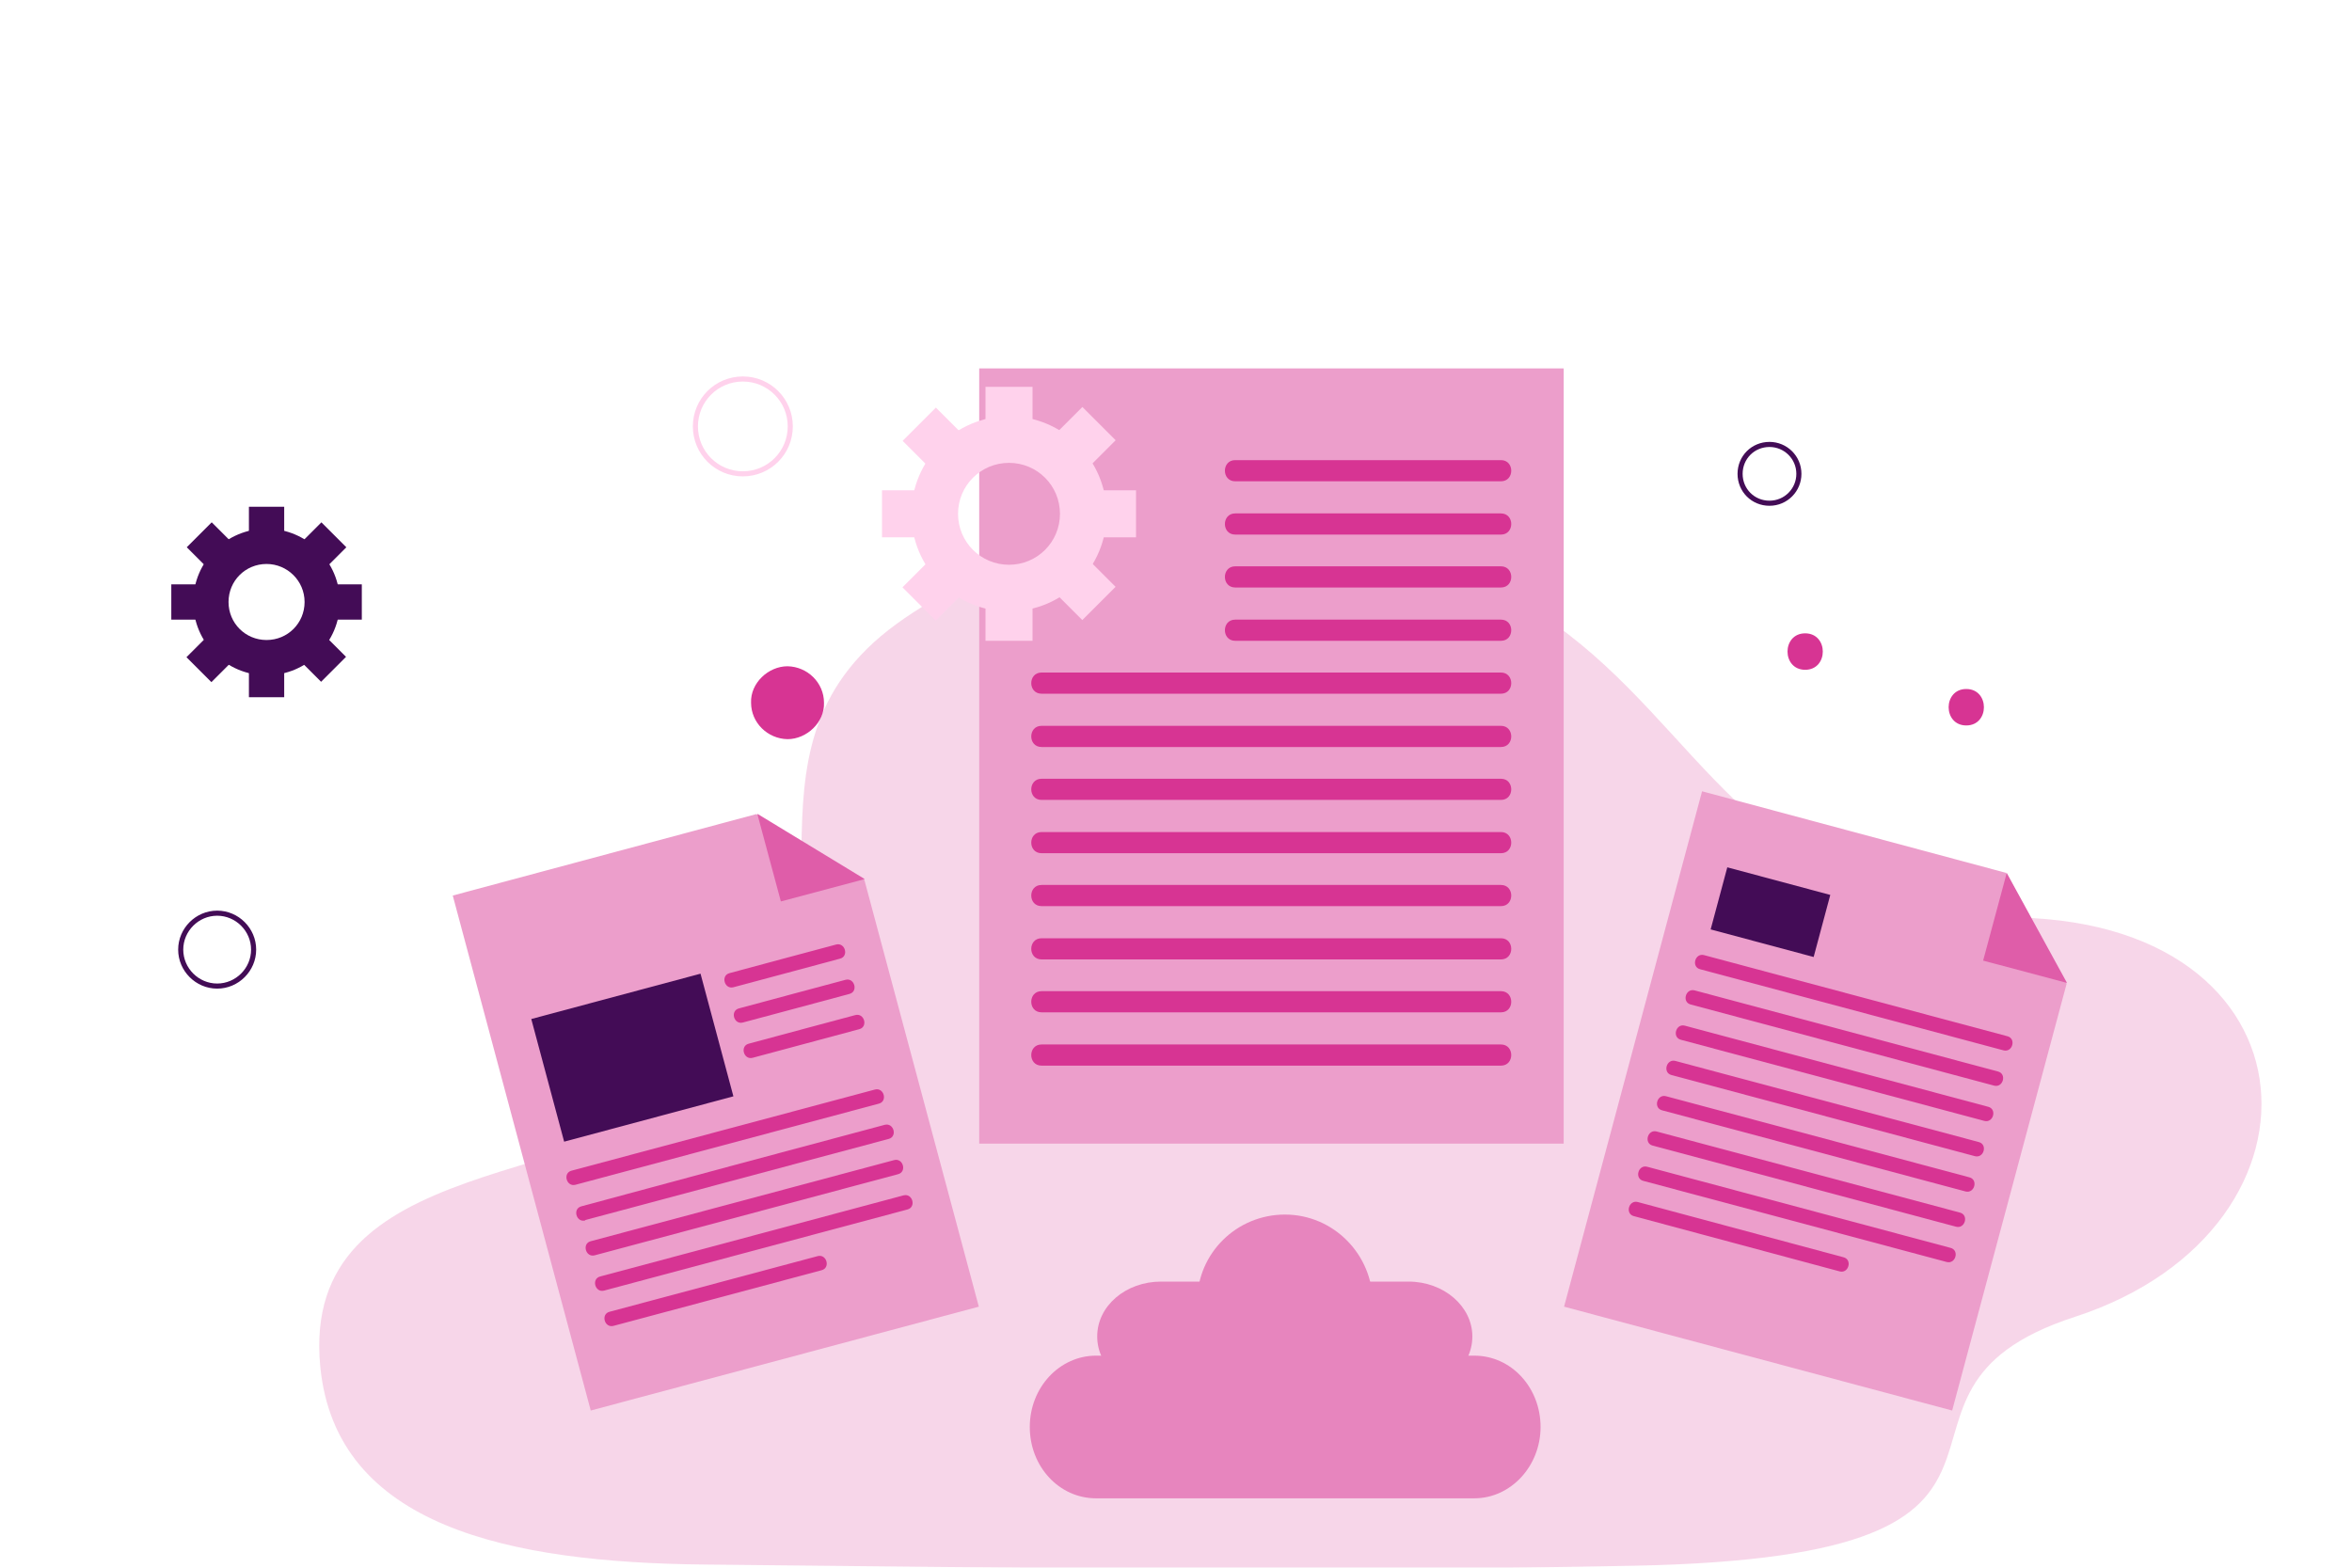 <?xml version="1.0" encoding="UTF-8"?>
<svg id="Layer_1" xmlns="http://www.w3.org/2000/svg" version="1.1" xmlns:xlink="http://www.w3.org/1999/xlink" viewBox="0 0 600 400">
  <!-- Generator: Adobe Illustrator 29.1.0, SVG Export Plug-In . SVG Version: 2.1.0 Build 142)  -->
  <defs>
    <style>
      .st0 {
        fill: #e785be;
      }

      .st0, .st1 {
        fill-rule: evenodd;
      }

      .st2 {
        stroke: #430c56;
      }

      .st2, .st3, .st4 {
        fill: none;
      }

      .st2, .st4 {
        stroke-miterlimit: 10;
        stroke-width: 1.3px;
      }

      .st5 {
        fill: #df5da9;
      }

      .st6 {
        fill: #430c56;
      }

      .st7 {
        opacity: .2;
      }

      .st8, .st1 {
        fill: #d73493;
      }

      .st9 {
        clip-path: url(#clippath-1);
      }

      .st10 {
        fill: #ec9ecb;
      }

      .st11 {
        isolation: isolate;
      }

      .st4 {
        stroke: #ffd2ec;
      }

      .st12 {
        fill: #ffd2ec;
      }

      .st13 {
        clip-path: url(#clippath);
      }
    </style>
    <clipPath id="clippath">
      <rect class="st3" width="600" height="400"/>
    </clipPath>
    <clipPath id="clippath-1">
      <rect class="st3" x="81.4" y="135.3" width="495.6" height="264.9"/>
    </clipPath>
  </defs>
  <g class="st13">
    <g id="icon_Document_Intelligence">
      <g id="Group_10976" class="st11">
        <g id="Group_10972" class="st7">
          <g id="Group_10971">
            <g class="st9">
              <g id="Group_10970">
                <path id="Path_16665" class="st1" d="M506.8,234c-61.3-6.1-72.8-48.1-110.3-74.8-43.1-30.7-122.3-33.1-167.8,0-45.5,33.1-4.8,81.6-43.2,115.7-33.3,28.4-109.1,18.6-103.8,73.8,4,40.8,48.1,50,98.1,50.5,78.8.8,158.3,1.9,237.1.3,121-2.4,52-43.9,112.4-63.5,69.5-22.6,63.7-105.4-22.6-101.8"/>
              </g>
            </g>
          </g>
        </g>
        <path id="Path_16666" class="st2" d="M64.7,242.3c0,5.1-4.2,9.3-9.3,9.3s-9.3-4.2-9.3-9.3c0-5.1,4.2-9.3,9.3-9.3h0c5.1,0,9.3,4.2,9.3,9.3h0Z"/>
        <path id="Path_16667" class="st2" d="M458.9,120.9c0,4.1-3.3,7.5-7.5,7.5s-7.5-3.3-7.5-7.5,3.3-7.5,7.5-7.5h0c4.1,0,7.5,3.3,7.5,7.5h0Z"/>
        <path id="Path_16669" class="st4" d="M201.6,108.8c0,6.7-5.4,12.1-12.1,12.1-6.7,0-12.1-5.4-12.1-12.1,0-6.7,5.4-12.1,12.1-12.1,6.7,0,12.1,5.4,12.1,12.1Z"/>
        <path id="Path_16670" class="st8" d="M200.9,188.6c4.9,0,9.5-4.3,9.3-9.3,0-5.1-4.2-9.2-9.3-9.3-4.9,0-9.5,4.3-9.3,9.3,0,5.1,4.2,9.2,9.3,9.3"/>
        <path id="Path_16671" class="st8" d="M501.6,185.1c6,0,6-9.3,0-9.3s-6,9.3,0,9.3"/>
        <path id="Path_16673" class="st8" d="M460.5,170.9c6,0,6-9.3,0-9.3s-6,9.3,0,9.3"/>
        <path id="Path_16674" class="st0" d="M393,364.1c0,10-7.6,18.2-16.9,18.2h-96.5c-9.4,0-16.9-8.1-16.9-18.2s7.6-18.2,16.9-18.2h96.5c9.4,0,16.9,8.1,16.9,18.2"/>
        <path id="Path_16675" class="st0" d="M375.6,341c0,7.8-7.3,14.1-16.3,14.1h-63.1c-9,0-16.3-6.3-16.3-14.1s7.3-14,16.3-14h63.1c9,0,16.3,6.3,16.3,14"/>
        <path id="Path_16676" class="st0" d="M350.1,332.5c-.1,12.4-10.3,22.3-22.6,22.1-12.4-.1-22.3-10.3-22.1-22.6.1-12.3,10.1-22.1,22.4-22.1,12.4,0,22.4,10.2,22.4,22.6"/>
        <path id="Path_16684" class="st6" d="M68,172.3c-10.3,0-18.7-8.4-18.7-18.7,0-10.3,8.4-18.7,18.7-18.7,10.3,0,18.7,8.4,18.7,18.7,0,10.3-8.4,18.7-18.7,18.7M68,143.9c-5.4,0-9.7,4.3-9.7,9.7s4.3,9.7,9.7,9.7c5.4,0,9.7-4.3,9.7-9.7h0c0-5.4-4.4-9.7-9.7-9.7"/>
        <rect id="Rectangle_5401" class="st6" x="63.5" y="129.3" width="9" height="10.5"/>
        <rect id="Rectangle_5402" class="st6" x="63.5" y="167.4" width="9" height="10.5"/>
        <rect id="Rectangle_5403" class="st6" x="43.7" y="149.1" width="10.5" height="9"/>
        <rect id="Rectangle_5404" class="st6" x="81.8" y="149.1" width="10.5" height="9"/>
        <rect id="Rectangle_5405" class="st6" x="50" y="134.9" width="9" height="10.5" transform="translate(-83.1 79.6) rotate(-45)"/>
        <rect id="Rectangle_5406" class="st6" x="76.9" y="161.8" width="9" height="10.5" transform="translate(-94.3 106.5) rotate(-45)"/>
        <rect id="Rectangle_5407" class="st6" x="49.2" y="162.6" width="10.5" height="9" transform="translate(-102.2 87.5) rotate(-45)"/>
        <rect id="Rectangle_5408" class="st6" x="76.2" y="135.6" width="10.5" height="9" transform="translate(-75.2 98.7) rotate(-45)"/>
        <rect id="Rectangle_5409" class="st10" x="249.8" y="94" width="149.1" height="197.8"/>
        <path id="Path_16685" class="st8" d="M315.1,122.8h67.8c3.5,0,3.5-5.4,0-5.4h-67.8c-3.5,0-3.5,5.4,0,5.4"/>
        <path id="Path_16686" class="st8" d="M315.1,136.4h67.8c3.5,0,3.5-5.4,0-5.4h-67.8c-3.5,0-3.5,5.4,0,5.4"/>
        <path id="Path_16687" class="st8" d="M315.1,149.9h67.8c3.5,0,3.5-5.4,0-5.4h-67.8c-3.5,0-3.5,5.4,0,5.4"/>
        <path id="Path_16688" class="st8" d="M315.1,163.5h67.8c3.5,0,3.5-5.4,0-5.4h-67.8c-3.5,0-3.5,5.4,0,5.4"/>
        <path id="Path_16689" class="st8" d="M265.7,177h117.2c3.5,0,3.5-5.4,0-5.4h-117.2c-3.5,0-3.5,5.4,0,5.4"/>
        <path id="Path_16690" class="st8" d="M265.7,190.6h117.2c3.5,0,3.5-5.4,0-5.4h-117.2c-3.5,0-3.5,5.4,0,5.4"/>
        <path id="Path_16691" class="st8" d="M265.7,204.1h117.2c3.5,0,3.5-5.4,0-5.4h-117.2c-3.5,0-3.5,5.4,0,5.4"/>
        <path id="Path_16692" class="st8" d="M265.7,217.7h117.2c3.5,0,3.5-5.4,0-5.4h-117.2c-3.5,0-3.5,5.4,0,5.4"/>
        <path id="Path_16693" class="st8" d="M265.7,231.2h117.2c3.5,0,3.5-5.4,0-5.4h-117.2c-3.5,0-3.5,5.4,0,5.4"/>
        <path id="Path_16694" class="st8" d="M265.7,244.8h117.2c3.5,0,3.5-5.4,0-5.4h-117.2c-3.5,0-3.5,5.4,0,5.4"/>
        <path id="Path_16695" class="st8" d="M265.7,258.3h117.2c3.5,0,3.5-5.4,0-5.4h-117.2c-3.5,0-3.5,5.4,0,5.4"/>
        <path id="Path_16696" class="st8" d="M265.7,271.9h117.2c3.5,0,3.5-5.4,0-5.4h-117.2c-3.5,0-3.5,5.4,0,5.4"/>
        <path id="Path_16697" class="st10" d="M193,207.7l-77.5,20.8,35.2,131.4,99-26.5-29.2-108.9-27.6-16.8Z"/>
        <path id="Path_16698" class="st5" d="M193.2,207.7l6,22.3,21.4-5.7-27.3-16.6Z"/>
        <rect id="Rectangle_5411" class="st6" x="138.9" y="253.7" width="44.7" height="32.4" transform="translate(-64.3 50.9) rotate(-15)"/>
        <path id="Path_16699" class="st8" d="M146.8,302.3c25.8-6.9,51.6-13.8,77.4-20.7,2.3-.6,1.3-4.2-1-3.6-25.8,6.9-51.6,13.8-77.4,20.7-2.3.6-1.3,4.2,1,3.6"/>
        <path id="Path_16700" class="st8" d="M149.3,311.3c25.8-6.9,51.6-13.8,77.4-20.7,2.3-.6,1.3-4.2-1-3.6-25.8,6.9-51.6,13.8-77.4,20.8-2.3.6-1.3,4.2,1,3.6"/>
        <path id="Path_16701" class="st8" d="M151.7,320.3l77.4-20.7c2.3-.6,1.3-4.2-1-3.6-25.8,6.9-51.6,13.8-77.4,20.7-2.3.6-1.3,4.2,1,3.6"/>
        <path id="Path_16702" class="st8" d="M154.1,329.3l77.4-20.7c2.3-.6,1.3-4.2-1-3.6-25.8,6.9-51.6,13.8-77.4,20.7-2.3.6-1.3,4.2,1,3.6"/>
        <path id="Path_16703" class="st8" d="M156.5,338.3c17.7-4.7,35.4-9.5,53.1-14.2,2.3-.6,1.3-4.2-1-3.6-17.7,4.7-35.4,9.5-53.1,14.2-2.3.6-1.3,4.2,1,3.6"/>
        <path id="Path_16704" class="st8" d="M187.1,251.9c9.1-2.4,18.2-4.9,27.2-7.3,2.3-.6,1.3-4.2-1-3.6-9.1,2.4-18.2,4.9-27.2,7.3-2.3.6-1.3,4.2,1,3.6"/>
        <path id="Path_16705" class="st8" d="M189.5,260.9c9.1-2.4,18.2-4.9,27.2-7.3,2.3-.6,1.3-4.2-1-3.6-9.1,2.4-18.2,4.9-27.2,7.3-2.3.6-1.3,4.2,1,3.6"/>
        <path id="Path_16706" class="st8" d="M192,269.9l27.2-7.3c2.3-.6,1.3-4.2-1-3.6-9.1,2.4-18.2,4.9-27.2,7.3-2.3.6-1.3,4.2,1,3.6"/>
        <path id="Path_16707" class="st10" d="M511.7,222.7l-77.5-20.8-35.2,131.5,99,26.5,29.2-108.9-15.5-28.4Z"/>
        <path id="Path_16708" class="st5" d="M511.9,222.8l-6,22.3,21.4,5.7-15.4-28.1Z"/>
        <path id="Path_16709" class="st8" d="M433.7,247.3c25.8,6.9,51.6,13.8,77.4,20.7,2.3.6,3.3-3,1-3.6-25.8-6.9-51.6-13.8-77.4-20.7-2.3-.6-3.3,3-1,3.6"/>
        <path id="Path_16710" class="st8" d="M431.3,256.3c25.8,6.9,51.6,13.8,77.4,20.7,2.3.6,3.3-3,1-3.6-25.8-6.9-51.6-13.8-77.4-20.7-2.3-.6-3.3,3-1,3.6"/>
        <path id="Path_16711" class="st8" d="M428.8,265.3c25.8,6.9,51.6,13.8,77.4,20.7,2.3.6,3.3-3,1-3.6l-77.4-20.7c-2.3-.6-3.3,3-1,3.6"/>
        <path id="Path_16712" class="st8" d="M426.4,274.3c25.8,6.9,51.6,13.8,77.4,20.7,2.3.6,3.3-3,1-3.6-25.8-6.9-51.6-13.8-77.4-20.7-2.3-.6-3.3,3-1,3.6"/>
        <path id="Path_16713" class="st8" d="M424,283.3c25.8,6.9,51.6,13.8,77.4,20.7,2.3.6,3.3-3,1-3.6-25.8-6.9-51.6-13.8-77.4-20.7-2.3-.6-3.3,3-1,3.6"/>
        <path id="Path_16714" class="st8" d="M421.6,292.3c25.8,6.9,51.6,13.8,77.4,20.7,2.3.6,3.3-3,1-3.6-25.8-6.9-51.6-13.8-77.4-20.7-2.3-.6-3.3,3-1,3.6"/>
        <path id="Path_16715" class="st8" d="M419.2,301.3c25.8,6.9,51.6,13.8,77.4,20.7,2.3.6,3.3-3,1-3.6l-77.4-20.7c-2.3-.6-3.3,3-1,3.6"/>
        <path id="Path_16716" class="st8" d="M416.8,310.3c17.5,4.7,35,9.4,52.5,14.1,2.3.6,3.3-3,1-3.6l-52.5-14.1c-2.3-.6-3.3,3-1,3.6"/>
        <rect id="Rectangle_5412" class="st6" x="443.4" y="219.2" width="16.4" height="27.2" transform="translate(109.9 608.7) rotate(-75)"/>
        <path id="Path_16683" class="st12" d="M257.4,156c-13.8,0-24.9-11.2-24.9-24.9s11.2-24.9,24.9-24.9c13.8,0,24.9,11.2,24.9,24.9h0c0,13.8-11.2,24.9-24.9,24.9M257.4,118.1c-7.2,0-13,5.8-13,13,0,7.2,5.8,13,13,13,7.2,0,13-5.8,13-13h0c0-7.2-5.8-13-13-13"/>
        <rect id="Rectangle_5393" class="st12" x="251.4" y="98.7" width="12" height="14"/>
        <rect id="Rectangle_5394" class="st12" x="251.4" y="149.5" width="12" height="14"/>
        <rect id="Rectangle_5395" class="st12" x="225" y="125.1" width="13.9" height="12"/>
        <rect id="Rectangle_5396" class="st12" x="275.8" y="125.1" width="14" height="12"/>
        <rect id="Rectangle_5397" class="st12" x="233.4" y="106.1" width="12" height="14" transform="translate(-9.8 202.5) rotate(-45)"/>
        <rect id="Rectangle_5398" class="st12" x="269.4" y="142.1" width="12" height="13.9" transform="translate(-24.7 238.4) rotate(-45)"/>
        <rect id="Rectangle_5399" class="st12" x="232.4" y="143.1" width="14" height="12" transform="translate(-35.3 213) rotate(-45)"/>
        <rect id="Rectangle_5400" class="st12" x="268.4" y="107.1" width="14" height="12" transform="translate(.7 227.8) rotate(-45)"/>
      </g>
    </g>
  </g>
</svg>